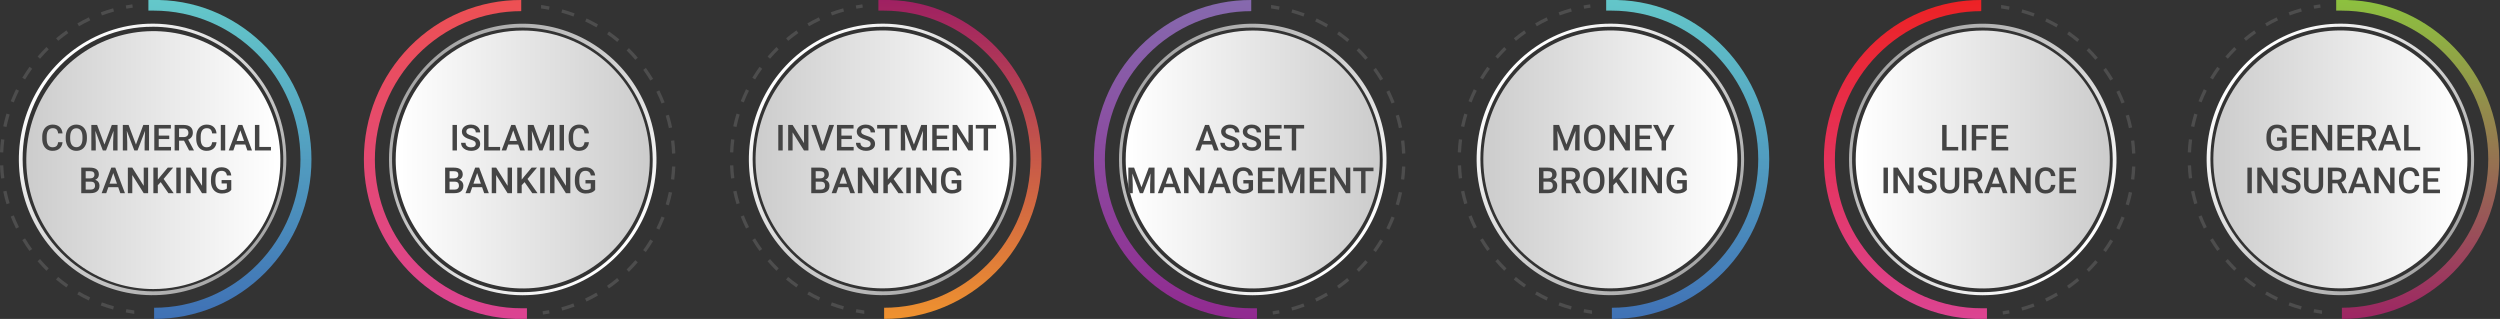 <svg width="1113" height="142" viewBox="0 0 1113 142" fill="none" xmlns="http://www.w3.org/2000/svg">
<rect x="0" y="0" width="1113" height="142" fill="#333333" stroke="none"/>
<path d="M4.778 45.046L6.141 45.594C6.832 43.833 7.608 42.075 8.445 40.376L7.133 39.71C6.282 41.449 5.503 43.255 4.778 45.046Z" fill="#4D4D4D"/>
<path d="M9.905 106.877C10.901 108.535 11.981 110.168 13.107 111.735L14.292 110.856C13.205 109.322 12.118 107.722 11.158 106.101L9.905 106.877Z" fill="#4D4D4D"/>
<path d="M9.927 34.599L11.18 35.374C12.155 33.753 13.209 32.153 14.314 30.623L13.133 29.744C12.003 31.307 10.938 32.958 9.927 34.599Z" fill="#4D4D4D"/>
<path d="M16.734 25.176L17.821 26.151C19.049 24.717 20.357 23.319 21.694 21.995L20.672 20.929C19.313 22.293 17.98 23.709 16.734 25.176Z" fill="#4D4D4D"/>
<path d="M17.82 115.335L16.712 116.31C17.965 117.781 19.295 119.204 20.668 120.561L21.69 119.494C20.335 118.156 19.03 116.754 17.82 115.335Z" fill="#4D4D4D"/>
<path d="M1.442 56.222L2.891 56.531C3.282 54.692 3.753 52.809 4.297 50.993L2.891 50.562C2.322 52.42 1.84 54.325 1.442 56.222Z" fill="#4D4D4D"/>
<path d="M24.943 124.447C26.425 125.679 27.968 126.863 29.54 127.966L30.373 126.742C28.837 125.664 27.323 124.502 25.878 123.296L24.943 124.447Z" fill="#4D4D4D"/>
<path d="M1.467 73.591L0 73.653C0.08 75.595 0.239 77.555 0.478 79.478L1.927 79.291C1.699 77.412 1.543 75.496 1.467 73.591Z" fill="#4D4D4D"/>
<path d="M1.435 85.242C1.829 87.139 2.311 89.044 2.884 90.905L4.286 90.471C3.746 88.654 3.275 86.793 2.887 84.933L1.435 85.242Z" fill="#4D4D4D"/>
<path d="M4.778 96.421C5.485 98.226 6.278 100.021 7.133 101.757L8.445 101.091C7.608 99.392 6.832 97.634 6.141 95.869L4.778 96.421Z" fill="#4D4D4D"/>
<path d="M44.843 136.014C46.655 136.683 48.466 137.279 50.332 137.79L50.716 136.356C48.904 135.856 47.093 135.252 45.35 134.616L44.843 136.014Z" fill="#4D4D4D"/>
<path d="M24.976 17.034L25.907 18.185C27.356 16.979 28.866 15.82 30.406 14.743L29.577 13.515C28.001 14.618 26.454 15.802 24.976 17.034Z" fill="#4D4D4D"/>
<path d="M34.413 131.082C36.072 132.049 37.793 132.954 39.525 133.774L40.144 132.424C38.449 131.622 36.764 130.736 35.141 129.791L34.413 131.082Z" fill="#4D4D4D"/>
<path d="M1.938 62.173L0.489 61.985C0.243 63.909 0.069 65.869 0.004 67.811L1.453 67.873C1.547 65.972 1.703 64.052 1.938 62.173Z" fill="#4D4D4D"/>
<path d="M59.769 139.746V138.191L59.121 138.099C58.161 137.966 57.197 137.808 56.255 137.632L55.991 139.103" fill="#4D4D4D"/>
<path d="M59.121 3.406L58.921 1.935C57.943 2.074 56.958 2.232 55.994 2.413L56.259 3.884C57.197 3.7 58.161 3.538 59.121 3.406Z" fill="#4D4D4D"/>
<path d="M34.449 10.404L35.174 11.695C36.8 10.75 38.485 9.856 40.181 9.065L39.557 7.716C37.833 8.532 36.112 9.422 34.449 10.404Z" fill="#4D4D4D"/>
<path d="M44.883 5.476L45.386 6.877C47.143 6.222 48.951 5.641 50.755 5.141L50.371 3.703C48.524 4.214 46.68 4.81 44.883 5.476Z" fill="#4D4D4D"/>
<path d="M70.833 0H66.065V4.729H68.391C104.38 4.729 133.769 34.333 133.769 70.87C133.77 79.556 132.085 88.158 128.811 96.183C125.537 104.209 120.738 111.501 114.687 117.643C108.636 123.785 101.452 128.656 93.546 131.98C85.639 135.303 77.166 137.012 68.609 137.01V141.971C77.809 142.006 86.925 140.194 95.433 136.639C103.941 133.085 111.672 127.857 118.183 121.258C124.693 114.659 129.854 106.818 133.368 98.187C136.882 89.556 138.68 80.305 138.659 70.965C138.659 32.524 108.391 0.861 70.833 0Z" fill="url(#paint0_linear)"/>
<path d="M124.825 71.267C124.824 59.912 121.505 48.812 115.29 39.372C109.074 29.931 100.241 22.573 89.906 18.229C79.571 13.884 68.2 12.748 57.229 14.964C46.258 17.18 36.181 22.648 28.271 30.678C20.362 38.707 14.975 48.937 12.793 60.074C10.611 71.21 11.731 82.754 16.012 93.244C20.292 103.735 27.541 112.702 36.841 119.01C46.142 125.319 57.076 128.687 68.262 128.688C75.691 128.689 83.047 127.204 89.91 124.319C96.773 121.433 103.009 117.204 108.262 111.871C113.514 106.539 117.681 100.209 120.523 93.242C123.365 86.275 124.827 78.807 124.825 71.267V71.267Z" fill="url(#paint1_linear)"/>
<path d="M67.939 11.901C79.446 11.902 90.694 15.367 100.262 21.857C109.829 28.347 117.286 37.571 121.69 48.363C126.093 59.155 127.245 71.03 125.001 82.487C122.756 93.944 117.215 104.467 109.079 112.728C98.138 123.662 83.383 129.763 68.029 129.702C52.676 129.641 37.969 123.422 27.112 112.401C16.256 101.38 10.131 86.45 10.072 70.864C10.014 55.279 16.025 40.302 26.798 29.196C32.189 23.697 38.601 19.338 45.663 16.371C52.725 13.404 60.296 11.889 67.939 11.912V11.901ZM67.939 10.536C56.162 10.536 44.649 14.08 34.857 20.722C25.064 27.364 17.432 36.804 12.926 47.849C8.419 58.894 7.241 71.047 9.539 82.772C11.838 94.498 17.51 105.267 25.838 113.72C34.167 122.172 44.778 127.927 56.329 130.258C67.88 132.588 79.852 131.389 90.732 126.811C101.612 122.234 110.91 114.484 117.45 104.542C123.99 94.601 127.479 82.913 127.476 70.958C127.476 63.022 125.936 55.163 122.944 47.831C119.952 40.498 115.566 33.836 110.038 28.224C104.509 22.613 97.946 18.161 90.722 15.124C83.499 12.088 75.757 10.525 67.939 10.525V10.536Z" fill="url(#paint2_linear)"/>
<path d="M295.881 96.926L294.519 96.378C293.827 98.139 293.052 99.897 292.215 101.596L293.526 102.262C294.378 100.522 295.157 98.717 295.881 96.926Z" fill="#4D4D4D"/>
<path d="M290.755 35.095C289.758 33.437 288.679 31.804 287.552 30.237L286.367 31.116C287.454 32.65 288.541 34.249 289.501 35.871L290.755 35.095Z" fill="#4D4D4D"/>
<path d="M290.733 107.373L289.479 106.597C288.505 108.219 287.45 109.819 286.345 111.349L287.526 112.228C288.657 110.665 289.722 109.013 290.733 107.373Z" fill="#4D4D4D"/>
<path d="M283.926 116.795L282.839 115.821C281.611 117.255 280.303 118.653 278.966 119.976L279.988 121.043C281.346 119.679 282.679 118.263 283.926 116.795Z" fill="#4D4D4D"/>
<path d="M282.839 26.637L283.948 25.662C282.694 24.191 281.364 22.768 279.991 21.411L278.97 22.477C280.325 23.816 281.629 25.217 282.839 26.637Z" fill="#4D4D4D"/>
<path d="M299.218 85.749L297.768 85.441C297.377 87.279 296.906 89.162 296.363 90.979L297.768 91.409C298.337 89.552 298.819 87.647 299.218 85.749Z" fill="#4D4D4D"/>
<path d="M275.717 17.525C274.235 16.293 272.692 15.109 271.119 14.005L270.286 15.23C271.822 16.308 273.336 17.47 274.782 18.676L275.717 17.525Z" fill="#4D4D4D"/>
<path d="M299.192 68.381L300.659 68.318C300.58 66.377 300.42 64.416 300.181 62.493L298.732 62.681C298.96 64.56 299.116 66.476 299.192 68.381Z" fill="#4D4D4D"/>
<path d="M299.225 56.73C298.83 54.833 298.348 52.928 297.776 51.067L296.374 51.501C296.914 53.317 297.384 55.178 297.772 57.039L299.225 56.73Z" fill="#4D4D4D"/>
<path d="M295.881 45.551C295.175 43.745 294.381 41.951 293.526 40.215L292.215 40.88C293.052 42.58 293.827 44.337 294.519 46.102L295.881 45.551Z" fill="#4D4D4D"/>
<path d="M255.816 5.959C254.005 5.29 252.193 4.694 250.328 4.183L249.944 5.617C251.755 6.117 253.566 6.72 255.309 7.356L255.816 5.959Z" fill="#4D4D4D"/>
<path d="M275.684 124.938L274.753 123.787C273.304 124.993 271.793 126.151 270.253 127.229L271.083 128.457C272.659 127.354 274.206 126.17 275.684 124.938Z" fill="#4D4D4D"/>
<path d="M266.246 10.89C264.587 9.923 262.866 9.018 261.135 8.198L260.515 9.548C262.211 10.349 263.895 11.236 265.518 12.181L266.246 10.89Z" fill="#4D4D4D"/>
<path d="M298.721 79.8L300.171 79.987C300.417 78.064 300.591 76.104 300.656 74.162L299.207 74.1C299.113 76.001 298.957 77.921 298.721 79.8Z" fill="#4D4D4D"/>
<path d="M240.89 2.226L240.89 3.782L241.539 3.874C242.499 4.006 243.462 4.164 244.404 4.341L244.669 2.87" fill="#4D4D4D"/>
<path d="M241.539 138.567L241.738 140.038C242.716 139.898 243.702 139.74 244.665 139.56L244.401 138.089C243.463 138.273 242.499 138.435 241.539 138.567Z" fill="#4D4D4D"/>
<path d="M266.21 131.569L265.486 130.278C263.859 131.223 262.174 132.117 260.479 132.907L261.102 134.257C262.827 133.44 264.547 132.55 266.21 131.569Z" fill="#4D4D4D"/>
<path d="M255.777 136.496L255.273 135.095C253.516 135.749 251.708 136.33 249.904 136.831L250.288 138.269C252.136 137.757 253.98 137.162 255.777 136.496Z" fill="#4D4D4D"/>
<path d="M229.826 141.972L234.594 141.972L234.594 137.242L232.268 137.242C196.279 137.242 166.891 107.638 166.891 71.102C166.889 62.416 168.574 53.814 171.848 45.788C175.122 37.763 179.922 30.471 185.973 24.329C192.024 18.187 199.208 13.315 207.114 9.992C215.02 6.669 223.494 4.96 232.051 4.962L232.051 0.001C222.851 -0.034 213.734 1.778 205.226 5.332C196.718 8.887 188.987 14.114 182.477 20.713C175.966 27.313 170.806 35.153 167.291 43.785C163.777 52.416 161.979 61.667 162 71.006C162 109.448 192.269 141.111 229.826 141.972Z" fill="url(#paint3_linear)"/>
<path d="M176.161 71.015C176.163 82.369 179.481 93.469 185.697 102.909C191.912 112.35 200.746 119.708 211.081 124.052C221.415 128.397 232.787 129.533 243.758 127.317C254.729 125.101 264.806 119.633 272.715 111.604C280.625 103.574 286.011 93.344 288.193 82.208C290.376 71.071 289.256 59.527 284.975 49.037C280.695 38.546 273.446 29.58 264.145 23.271C254.845 16.962 243.91 13.594 232.724 13.594C225.296 13.593 217.94 15.077 211.077 17.963C204.213 20.848 197.977 25.078 192.725 30.41C187.472 35.742 183.306 42.073 180.464 49.04C177.622 56.007 176.16 63.474 176.161 71.015V71.015Z" fill="url(#paint4_linear)"/>
<path d="M232.721 130.071C221.214 130.07 209.965 126.605 200.398 120.115C190.83 113.624 183.373 104.4 178.97 93.608C174.566 82.816 173.414 70.941 175.659 59.485C177.903 48.028 183.444 37.504 191.58 29.244C202.521 18.31 217.276 12.208 232.63 12.269C247.983 12.331 262.691 18.549 273.547 29.57C284.403 40.592 290.528 55.522 290.587 71.107C290.646 86.693 284.634 101.67 273.861 112.775C268.47 118.275 262.058 122.634 254.997 125.6C247.935 128.567 240.364 130.083 232.721 130.06L232.721 130.071ZM232.721 131.435C244.498 131.436 256.011 127.891 265.803 121.25C275.595 114.608 283.227 105.168 287.734 94.123C292.24 83.078 293.419 70.924 291.12 59.199C288.822 47.474 283.15 36.704 274.821 28.252C266.493 19.8 255.882 14.044 244.331 11.714C232.779 9.384 220.807 10.583 209.927 15.16C199.048 19.738 189.75 27.487 183.209 37.429C176.669 47.371 173.18 59.059 173.184 71.013C173.184 78.95 174.724 86.809 177.716 94.141C180.708 101.473 185.093 108.135 190.622 113.747C196.15 119.359 202.714 123.81 209.937 126.847C217.161 129.884 224.902 131.447 232.721 131.446L232.721 131.435Z" fill="url(#paint5_linear)"/>
<path d="M329.778 45.046L331.14 45.594C331.832 43.833 332.608 42.075 333.445 40.376L332.133 39.71C331.282 41.449 330.503 43.255 329.778 45.046Z" fill="#4D4D4D"/>
<path d="M334.905 106.877C335.901 108.535 336.981 110.168 338.107 111.735L339.292 110.856C338.205 109.322 337.118 107.722 336.158 106.101L334.905 106.877Z" fill="#4D4D4D"/>
<path d="M334.927 34.599L336.18 35.374C337.155 33.753 338.209 32.153 339.314 30.623L338.133 29.744C337.003 31.307 335.938 32.958 334.927 34.599Z" fill="#4D4D4D"/>
<path d="M341.734 25.176L342.821 26.151C344.049 24.717 345.357 23.319 346.694 21.995L345.672 20.929C344.313 22.293 342.98 23.709 341.734 25.176Z" fill="#4D4D4D"/>
<path d="M342.82 115.335L341.712 116.31C342.965 117.781 344.295 119.204 345.668 120.561L346.69 119.494C345.335 118.156 344.031 116.754 342.82 115.335Z" fill="#4D4D4D"/>
<path d="M326.442 56.222L327.891 56.531C328.282 54.692 328.753 52.809 329.297 50.993L327.891 50.562C327.322 52.42 326.84 54.325 326.442 56.222Z" fill="#4D4D4D"/>
<path d="M349.943 124.447C351.425 125.679 352.968 126.863 354.54 127.966L355.373 126.742C353.837 125.664 352.323 124.502 350.878 123.296L349.943 124.447Z" fill="#4D4D4D"/>
<path d="M326.467 73.591L325 73.653C325.08 75.595 325.239 77.555 325.478 79.478L326.927 79.291C326.699 77.412 326.543 75.496 326.467 73.591Z" fill="#4D4D4D"/>
<path d="M326.435 85.242C326.829 87.139 327.311 89.044 327.884 90.905L329.286 90.471C328.746 88.654 328.275 86.793 327.887 84.933L326.435 85.242Z" fill="#4D4D4D"/>
<path d="M329.778 96.421C330.485 98.226 331.278 100.021 332.133 101.757L333.445 101.091C332.608 99.392 331.832 97.634 331.14 95.869L329.778 96.421Z" fill="#4D4D4D"/>
<path d="M369.843 136.014C371.655 136.683 373.466 137.279 375.332 137.79L375.716 136.356C373.904 135.856 372.093 135.252 370.35 134.616L369.843 136.014Z" fill="#4D4D4D"/>
<path d="M349.976 17.034L350.907 18.185C352.356 16.979 353.866 15.82 355.406 14.743L354.577 13.515C353.001 14.618 351.454 15.802 349.976 17.034Z" fill="#4D4D4D"/>
<path d="M359.413 131.082C361.072 132.049 362.793 132.954 364.525 133.774L365.144 132.424C363.449 131.622 361.764 130.736 360.141 129.791L359.413 131.082Z" fill="#4D4D4D"/>
<path d="M326.938 62.173L325.489 61.985C325.243 63.909 325.069 65.869 325.004 67.811L326.453 67.873C326.547 65.972 326.703 64.052 326.938 62.173Z" fill="#4D4D4D"/>
<path d="M384.769 139.746V138.191L384.121 138.099C383.161 137.966 382.197 137.808 381.255 137.632L380.991 139.103" fill="#4D4D4D"/>
<path d="M384.121 3.406L383.921 1.935C382.943 2.074 381.958 2.232 380.994 2.413L381.259 3.884C382.197 3.7 383.161 3.538 384.121 3.406Z" fill="#4D4D4D"/>
<path d="M359.449 10.404L360.174 11.695C361.8 10.75 363.485 9.856 365.18 9.065L364.557 7.716C362.833 8.532 361.112 9.422 359.449 10.404Z" fill="#4D4D4D"/>
<path d="M369.883 5.476L370.386 6.877C372.143 6.222 373.951 5.641 375.755 5.141L375.371 3.703C373.524 4.214 371.68 4.81 369.883 5.476Z" fill="#4D4D4D"/>
<path d="M395.833 0H391.065V4.729H393.391C429.38 4.729 458.769 34.333 458.769 70.87C458.77 79.556 457.085 88.158 453.811 96.183C450.537 104.209 445.738 111.501 439.687 117.643C433.636 123.785 426.452 128.656 418.546 131.98C410.639 135.303 402.166 137.012 393.609 137.01V141.971C402.809 142.006 411.925 140.194 420.433 136.639C428.941 133.085 436.672 127.857 443.183 121.258C449.693 114.659 454.854 106.818 458.368 98.187C461.882 89.556 463.68 80.305 463.659 70.965C463.659 32.524 433.391 0.861 395.833 0Z" fill="url(#paint6_linear)"/>
<path d="M449.498 70.958C449.497 59.603 446.178 48.504 439.963 39.063C433.747 29.623 424.914 22.265 414.579 17.92C404.244 13.576 392.872 12.44 381.901 14.656C370.931 16.871 360.853 22.34 352.944 30.369C345.035 38.398 339.648 48.628 337.466 59.765C335.284 70.902 336.404 82.445 340.684 92.936C344.965 103.426 352.214 112.393 361.514 118.702C370.815 125.011 381.749 128.378 392.935 128.379C400.364 128.38 407.72 126.895 414.583 124.01C421.446 121.125 427.682 116.895 432.935 111.563C438.187 106.231 442.353 99.9 445.195 92.933C448.037 85.966 449.499 78.499 449.498 70.958V70.958Z" fill="url(#paint7_linear)"/>
<path d="M392.939 11.901C404.446 11.902 415.694 15.367 425.262 21.857C434.829 28.347 442.286 37.571 446.69 48.363C451.093 59.155 452.245 71.03 450.001 82.487C447.756 93.944 442.215 104.467 434.079 112.728C423.138 123.662 408.383 129.763 393.03 129.702C377.676 129.641 362.969 123.422 352.112 112.401C341.256 101.38 335.131 86.45 335.072 70.864C335.013 55.279 341.025 40.302 351.798 29.196C357.189 23.697 363.601 19.338 370.663 16.371C377.725 13.404 385.296 11.889 392.939 11.912V11.901ZM392.939 10.536C381.162 10.536 369.649 14.08 359.857 20.722C350.064 27.364 342.432 36.804 337.926 47.849C333.419 58.894 332.241 71.047 334.539 82.772C336.837 94.498 342.51 105.267 350.838 113.72C359.167 122.172 369.778 127.927 381.329 130.258C392.88 132.588 404.852 131.389 415.732 126.811C426.612 122.234 435.91 114.484 442.45 104.542C448.99 94.601 452.479 82.913 452.476 70.958C452.476 63.022 450.936 55.163 447.944 47.831C444.952 40.498 440.566 33.836 435.038 28.224C429.509 22.613 422.946 18.161 415.722 15.124C408.499 12.088 400.757 10.525 392.939 10.525V10.536Z" fill="url(#paint8_linear)"/>
<path d="M620.881 96.926L619.519 96.378C618.827 98.139 618.052 99.897 617.215 101.596L618.526 102.262C619.378 100.522 620.157 98.717 620.881 96.926Z" fill="#4D4D4D"/>
<path d="M615.755 35.095C614.758 33.437 613.679 31.804 612.552 30.237L611.367 31.116C612.454 32.65 613.541 34.249 614.501 35.871L615.755 35.095Z" fill="#4D4D4D"/>
<path d="M615.733 107.373L614.48 106.597C613.505 108.219 612.451 109.819 611.346 111.349L612.527 112.228C613.657 110.665 614.722 109.013 615.733 107.373Z" fill="#4D4D4D"/>
<path d="M608.926 116.795L607.839 115.821C606.611 117.255 605.303 118.653 603.966 119.976L604.988 121.043C606.346 119.679 607.679 118.263 608.926 116.795Z" fill="#4D4D4D"/>
<path d="M607.839 26.637L608.948 25.662C607.694 24.191 606.364 22.768 604.991 21.411L603.97 22.477C605.325 23.816 606.629 25.217 607.839 26.637Z" fill="#4D4D4D"/>
<path d="M624.218 85.749L622.768 85.441C622.377 87.279 621.906 89.162 621.363 90.979L622.768 91.409C623.337 89.552 623.819 87.647 624.218 85.749Z" fill="#4D4D4D"/>
<path d="M600.717 17.525C599.235 16.293 597.692 15.109 596.119 14.005L595.286 15.23C596.822 16.308 598.336 17.47 599.782 18.676L600.717 17.525Z" fill="#4D4D4D"/>
<path d="M624.192 68.381L625.659 68.318C625.58 66.377 625.42 64.416 625.181 62.493L623.732 62.681C623.96 64.56 624.116 66.476 624.192 68.381Z" fill="#4D4D4D"/>
<path d="M624.225 56.73C623.83 54.833 623.348 52.928 622.776 51.067L621.374 51.501C621.914 53.317 622.384 55.178 622.772 57.039L624.225 56.73Z" fill="#4D4D4D"/>
<path d="M620.881 45.551C620.175 43.745 619.381 41.951 618.526 40.215L617.215 40.88C618.052 42.58 618.827 44.337 619.519 46.102L620.881 45.551Z" fill="#4D4D4D"/>
<path d="M580.816 5.958C579.005 5.289 577.193 4.693 575.328 4.182L574.944 5.616C576.755 6.116 578.566 6.719 580.309 7.355L580.816 5.958Z" fill="#4D4D4D"/>
<path d="M600.684 124.938L599.753 123.787C598.304 124.993 596.793 126.151 595.253 127.229L596.083 128.457C597.659 127.354 599.206 126.17 600.684 124.938Z" fill="#4D4D4D"/>
<path d="M591.246 10.89C589.587 9.923 587.866 9.018 586.135 8.198L585.515 9.548C587.211 10.349 588.895 11.236 590.518 12.181L591.246 10.89Z" fill="#4D4D4D"/>
<path d="M623.721 79.799L625.171 79.986C625.417 78.063 625.591 76.103 625.656 74.161L624.207 74.099C624.113 76 623.957 77.919 623.721 79.799Z" fill="#4D4D4D"/>
<path d="M565.89 2.225L565.89 3.781L566.539 3.873C567.499 4.005 568.462 4.163 569.404 4.34L569.669 2.869" fill="#4D4D4D"/>
<path d="M566.539 138.566L566.738 140.037C567.716 139.897 568.702 139.739 569.665 139.559L569.401 138.088C568.463 138.272 567.499 138.434 566.539 138.566Z" fill="#4D4D4D"/>
<path d="M591.21 131.568L590.486 130.277C588.859 131.222 587.174 132.116 585.479 132.906L586.102 134.256C587.827 133.439 589.547 132.549 591.21 131.568Z" fill="#4D4D4D"/>
<path d="M580.777 136.496L580.273 135.095C578.516 135.749 576.708 136.33 574.904 136.831L575.288 138.269C577.136 137.757 578.98 137.162 580.777 136.496Z" fill="#4D4D4D"/>
<path d="M554.826 141.972L559.594 141.972L559.594 137.242L557.268 137.242C521.279 137.242 491.891 107.638 491.891 71.102C491.889 62.416 493.574 53.814 496.848 45.788C500.122 37.763 504.922 30.471 510.973 24.329C517.024 18.187 524.208 13.315 532.114 9.992C540.02 6.669 548.494 4.96 557.051 4.962L557.051 0.001C547.851 -0.034 538.734 1.778 530.226 5.332C521.718 8.887 513.987 14.114 507.477 20.713C500.966 27.313 495.806 35.153 492.291 43.785C488.777 52.416 486.979 61.667 487 71.006C487 109.448 517.269 141.111 554.826 141.972Z" fill="url(#paint9_linear)"/>
<path d="M501.161 71.014C501.163 82.368 504.481 93.468 510.697 102.909C516.912 112.349 525.746 119.707 536.081 124.051C546.415 128.396 557.787 129.532 568.758 127.316C579.729 125.1 589.806 119.632 597.715 111.603C605.625 103.573 611.011 93.343 613.193 82.207C615.376 71.07 614.256 59.526 609.975 49.036C605.695 38.545 598.446 29.579 589.145 23.27C579.845 16.961 568.91 13.593 557.724 13.593C550.296 13.592 542.94 15.076 536.077 17.962C529.213 20.847 522.977 25.077 517.725 30.409C512.472 35.741 508.306 42.072 505.464 49.039C502.622 56.006 501.16 63.473 501.161 71.014V71.014Z" fill="url(#paint10_linear)"/>
<path d="M557.721 130.071C546.214 130.07 534.965 126.605 525.398 120.115C515.83 113.624 508.373 104.4 503.97 93.608C499.566 82.816 498.414 70.941 500.659 59.485C502.903 48.028 508.444 37.504 516.58 29.244C527.521 18.31 542.276 12.208 557.63 12.269C572.983 12.331 587.691 18.549 598.547 29.57C609.403 40.592 615.528 55.522 615.587 71.107C615.646 86.693 609.634 101.67 598.861 112.775C593.47 118.275 587.058 122.634 579.997 125.6C572.935 128.567 565.364 130.083 557.721 130.06L557.721 130.071ZM557.721 131.435C569.498 131.436 581.011 127.891 590.803 121.25C600.595 114.608 608.227 105.168 612.734 94.123C617.24 83.078 618.419 70.924 616.12 59.199C613.822 47.474 608.15 36.704 599.821 28.252C591.493 19.8 580.882 14.044 569.331 11.714C557.779 9.384 545.807 10.583 534.927 15.16C524.048 19.738 514.75 27.487 508.209 37.429C501.669 47.371 498.18 59.059 498.184 71.013C498.184 78.95 499.724 86.809 502.716 94.141C505.708 101.473 510.093 108.135 515.622 113.747C521.15 119.359 527.714 123.81 534.937 126.847C542.161 129.884 549.902 131.447 557.721 131.446L557.721 131.435Z" fill="url(#paint11_linear)"/>
<path d="M653.778 45.046L655.14 45.594C655.832 43.833 656.608 42.075 657.445 40.376L656.133 39.71C655.282 41.449 654.503 43.255 653.778 45.046Z" fill="#4D4D4D"/>
<path d="M658.905 106.877C659.901 108.535 660.981 110.168 662.107 111.735L663.292 110.856C662.205 109.322 661.118 107.722 660.158 106.101L658.905 106.877Z" fill="#4D4D4D"/>
<path d="M658.926 34.599L660.18 35.374C661.154 33.753 662.209 32.153 663.313 30.623L662.132 29.744C661.002 31.307 659.937 32.958 658.926 34.599Z" fill="#4D4D4D"/>
<path d="M665.734 25.176L666.821 26.151C668.049 24.717 669.357 23.319 670.694 21.995L669.672 20.929C668.313 22.293 666.98 23.709 665.734 25.176Z" fill="#4D4D4D"/>
<path d="M666.82 115.335L665.712 116.31C666.965 117.781 668.295 119.204 669.668 120.561L670.69 119.494C669.335 118.156 668.031 116.754 666.82 115.335Z" fill="#4D4D4D"/>
<path d="M650.442 56.222L651.891 56.531C652.282 54.692 652.753 52.809 653.297 50.993L651.891 50.562C651.322 52.42 650.84 54.325 650.442 56.222Z" fill="#4D4D4D"/>
<path d="M673.943 124.447C675.425 125.679 676.968 126.863 678.54 127.966L679.373 126.742C677.837 125.664 676.323 124.502 674.878 123.296L673.943 124.447Z" fill="#4D4D4D"/>
<path d="M650.467 73.591L649 73.653C649.08 75.595 649.239 77.555 649.478 79.478L650.927 79.291C650.699 77.412 650.543 75.496 650.467 73.591Z" fill="#4D4D4D"/>
<path d="M650.435 85.242C650.829 87.139 651.311 89.044 651.884 90.905L653.286 90.471C652.746 88.654 652.275 86.793 651.887 84.933L650.435 85.242Z" fill="#4D4D4D"/>
<path d="M653.778 96.421C654.485 98.226 655.278 100.021 656.133 101.757L657.445 101.091C656.608 99.392 655.832 97.634 655.14 95.869L653.778 96.421Z" fill="#4D4D4D"/>
<path d="M693.843 136.014C695.655 136.683 697.466 137.279 699.332 137.79L699.716 136.356C697.904 135.856 696.093 135.252 694.35 134.616L693.843 136.014Z" fill="#4D4D4D"/>
<path d="M673.976 17.034L674.907 18.185C676.356 16.979 677.866 15.82 679.406 14.743L678.577 13.515C677.001 14.618 675.454 15.802 673.976 17.034Z" fill="#4D4D4D"/>
<path d="M683.413 131.082C685.072 132.049 686.793 132.954 688.525 133.774L689.144 132.424C687.449 131.622 685.764 130.736 684.141 129.791L683.413 131.082Z" fill="#4D4D4D"/>
<path d="M650.938 62.173L649.489 61.985C649.243 63.909 649.069 65.869 649.003 67.811L650.453 67.873C650.547 65.972 650.703 64.052 650.938 62.173Z" fill="#4D4D4D"/>
<path d="M708.769 139.746V138.191L708.121 138.099C707.161 137.966 706.197 137.808 705.255 137.632L704.991 139.103" fill="#4D4D4D"/>
<path d="M708.121 3.406L707.921 1.935C706.943 2.074 705.958 2.232 704.994 2.413L705.259 3.884C706.197 3.7 707.161 3.538 708.121 3.406Z" fill="#4D4D4D"/>
<path d="M683.449 10.404L684.174 11.695C685.8 10.75 687.485 9.856 689.18 9.065L688.557 7.716C686.833 8.532 685.112 9.422 683.449 10.404Z" fill="#4D4D4D"/>
<path d="M693.883 5.476L694.386 6.877C696.143 6.222 697.951 5.641 699.755 5.141L699.371 3.703C697.524 4.214 695.68 4.81 693.883 5.476Z" fill="#4D4D4D"/>
<path d="M719.833 0H715.065V4.729H717.391C753.38 4.729 782.769 34.333 782.769 70.87C782.77 79.556 781.085 88.158 777.811 96.183C774.537 104.209 769.738 111.501 763.687 117.643C757.636 123.785 750.452 128.656 742.546 131.98C734.639 135.303 726.166 137.012 717.609 137.01V141.971C726.809 142.006 735.925 140.194 744.433 136.639C752.941 133.085 760.672 127.857 767.183 121.258C773.693 114.659 778.854 106.818 782.368 98.187C785.882 89.556 787.68 80.305 787.659 70.965C787.659 32.524 757.391 0.861 719.833 0Z" fill="url(#paint12_linear)"/>
<path d="M773.498 70.958C773.497 59.603 770.178 48.504 763.963 39.063C757.747 29.623 748.914 22.265 738.579 17.92C728.244 13.576 716.872 12.44 705.901 14.656C694.931 16.871 684.853 22.34 676.944 30.369C669.035 38.398 663.648 48.628 661.466 59.765C659.284 70.902 660.404 82.445 664.684 92.936C668.965 103.426 676.214 112.393 685.514 118.702C694.815 125.011 705.749 128.378 716.935 128.379C724.364 128.38 731.72 126.895 738.583 124.01C745.446 121.125 751.682 116.895 756.935 111.563C762.187 106.231 766.353 99.9 769.195 92.933C772.037 85.966 773.499 78.499 773.498 70.958V70.958Z" fill="url(#paint13_linear)"/>
<path d="M716.939 11.901C728.446 11.902 739.694 15.367 749.262 21.857C758.829 28.347 766.286 37.571 770.69 48.363C775.093 59.155 776.245 71.03 774.001 82.487C771.756 93.944 766.215 104.467 758.079 112.728C747.138 123.662 732.383 129.763 717.03 129.702C701.676 129.641 686.969 123.422 676.112 112.401C665.256 101.38 659.131 86.45 659.072 70.864C659.013 55.279 665.025 40.302 675.798 29.196C681.189 23.697 687.601 19.338 694.663 16.371C701.725 13.404 709.296 11.889 716.939 11.912V11.901ZM716.939 10.536C705.162 10.536 693.649 14.08 683.857 20.722C674.064 27.364 666.432 36.804 661.926 47.849C657.419 58.894 656.241 71.047 658.539 82.772C660.837 94.498 666.51 105.267 674.838 113.72C683.167 122.172 693.778 127.927 705.329 130.258C716.88 132.588 728.852 131.389 739.732 126.811C750.612 122.234 759.91 114.484 766.45 104.542C772.99 94.601 776.479 82.913 776.476 70.958C776.476 63.022 774.936 55.163 771.944 47.831C768.952 40.498 764.566 33.836 759.038 28.224C753.509 22.613 746.946 18.161 739.722 15.124C732.499 12.088 724.757 10.525 716.939 10.525V10.536Z" fill="url(#paint14_linear)"/>
<path d="M945.881 96.926L944.518 96.378C943.826 98.139 943.051 99.897 942.214 101.596L943.526 102.262C944.377 100.522 945.156 98.717 945.881 96.926Z" fill="#4D4D4D"/>
<path d="M940.755 35.095C939.758 33.437 938.679 31.804 937.552 30.237L936.367 31.116C937.454 32.65 938.541 34.249 939.501 35.871L940.755 35.095Z" fill="#4D4D4D"/>
<path d="M940.733 107.373L939.48 106.597C938.505 108.219 937.451 109.819 936.346 111.349L937.527 112.228C938.657 110.665 939.722 109.013 940.733 107.373Z" fill="#4D4D4D"/>
<path d="M933.926 116.795L932.839 115.821C931.611 117.255 930.303 118.653 928.966 119.976L929.988 121.043C931.346 119.679 932.679 118.263 933.926 116.795Z" fill="#4D4D4D"/>
<path d="M932.839 26.637L933.948 25.662C932.694 24.191 931.364 22.768 929.991 21.411L928.97 22.477C930.325 23.816 931.629 25.217 932.839 26.637Z" fill="#4D4D4D"/>
<path d="M949.218 85.749L947.768 85.441C947.377 87.279 946.906 89.162 946.363 90.979L947.768 91.409C948.337 89.552 948.819 87.647 949.218 85.749Z" fill="#4D4D4D"/>
<path d="M925.717 17.525C924.235 16.293 922.692 15.109 921.119 14.005L920.286 15.23C921.822 16.308 923.336 17.47 924.782 18.676L925.717 17.525Z" fill="#4D4D4D"/>
<path d="M949.192 68.381L950.659 68.318C950.58 66.377 950.42 64.416 950.181 62.493L948.732 62.681C948.96 64.56 949.116 66.476 949.192 68.381Z" fill="#4D4D4D"/>
<path d="M949.225 56.73C948.83 54.833 948.348 52.928 947.776 51.067L946.374 51.501C946.914 53.317 947.384 55.178 947.772 57.039L949.225 56.73Z" fill="#4D4D4D"/>
<path d="M945.881 45.551C945.174 43.745 944.381 41.951 943.526 40.215L942.214 40.88C943.051 42.58 943.826 44.337 944.518 46.102L945.881 45.551Z" fill="#4D4D4D"/>
<path d="M905.816 5.958C904.005 5.289 902.193 4.693 900.328 4.182L899.944 5.616C901.755 6.116 903.566 6.719 905.309 7.355L905.816 5.958Z" fill="#4D4D4D"/>
<path d="M925.684 124.938L924.753 123.787C923.304 124.993 921.793 126.151 920.253 127.229L921.083 128.457C922.659 127.354 924.206 126.17 925.684 124.938Z" fill="#4D4D4D"/>
<path d="M916.246 10.89C914.587 9.923 912.866 9.018 911.135 8.198L910.515 9.548C912.211 10.349 913.895 11.236 915.518 12.181L916.246 10.89Z" fill="#4D4D4D"/>
<path d="M948.721 79.799L950.171 79.986C950.417 78.063 950.591 76.103 950.656 74.161L949.207 74.099C949.113 76 948.957 77.919 948.721 79.799Z" fill="#4D4D4D"/>
<path d="M890.89 2.225L890.89 3.781L891.539 3.873C892.499 4.005 893.462 4.163 894.404 4.34L894.669 2.869" fill="#4D4D4D"/>
<path d="M891.539 138.566L891.738 140.037C892.716 139.897 893.702 139.739 894.665 139.559L894.401 138.088C893.463 138.272 892.499 138.434 891.539 138.566Z" fill="#4D4D4D"/>
<path d="M916.21 131.568L915.486 130.277C913.859 131.222 912.174 132.116 910.479 132.906L911.102 134.256C912.827 133.439 914.547 132.549 916.21 131.568Z" fill="#4D4D4D"/>
<path d="M905.777 136.496L905.273 135.095C903.516 135.749 901.708 136.33 899.904 136.831L900.288 138.269C902.136 137.757 903.98 137.162 905.777 136.496Z" fill="#4D4D4D"/>
<path d="M879.826 141.972L884.594 141.972L884.594 137.242L882.268 137.242C846.279 137.242 816.891 107.638 816.891 71.102C816.889 62.416 818.574 53.814 821.848 45.788C825.122 37.763 829.922 30.471 835.973 24.329C842.024 18.187 849.208 13.315 857.114 9.992C865.02 6.669 873.494 4.96 882.051 4.962L882.051 0.001C872.851 -0.034 863.734 1.778 855.226 5.332C846.718 8.887 838.987 14.114 832.477 20.713C825.966 27.313 820.806 35.153 817.291 43.785C813.777 52.416 811.979 61.667 812 71.006C812 109.448 842.269 141.111 879.826 141.972Z" fill="url(#paint15_linear)"/>
<path d="M826.161 71.014C826.163 82.368 829.481 93.468 835.697 102.909C841.912 112.349 850.746 119.707 861.081 124.051C871.415 128.396 882.787 129.532 893.758 127.316C904.729 125.1 914.806 119.632 922.715 111.603C930.625 103.573 936.011 93.343 938.193 82.207C940.376 71.07 939.256 59.526 934.975 49.036C930.695 38.545 923.446 29.579 914.145 23.27C904.845 16.961 893.91 13.593 882.724 13.593C875.296 13.592 867.94 15.076 861.077 17.962C854.213 20.847 847.977 25.077 842.725 30.409C837.472 35.741 833.306 42.072 830.464 49.039C827.622 56.006 826.16 63.473 826.161 71.014V71.014Z" fill="url(#paint16_linear)"/>
<path d="M882.721 130.071C871.214 130.07 859.965 126.605 850.398 120.115C840.83 113.624 833.373 104.4 828.97 93.608C824.566 82.816 823.414 70.941 825.659 59.485C827.903 48.028 833.444 37.504 841.58 29.244C852.521 18.31 867.276 12.208 882.63 12.269C897.983 12.331 912.691 18.549 923.547 29.57C934.403 40.592 940.528 55.522 940.587 71.107C940.646 86.693 934.634 101.67 923.861 112.775C918.47 118.275 912.058 122.634 904.997 125.6C897.935 128.567 890.364 130.083 882.721 130.06L882.721 130.071ZM882.721 131.435C894.498 131.436 906.011 127.891 915.803 121.25C925.595 114.608 933.227 105.168 937.734 94.123C942.24 83.078 943.419 70.924 941.12 59.199C938.822 47.474 933.15 36.704 924.821 28.252C916.493 19.8 905.882 14.044 894.331 11.714C882.779 9.384 870.807 10.583 859.927 15.16C849.048 19.738 839.75 27.487 833.209 37.429C826.669 47.371 823.18 59.059 823.184 71.013C823.184 78.95 824.724 86.809 827.716 94.141C830.708 101.473 835.093 108.135 840.622 113.747C846.15 119.359 852.714 123.81 859.937 126.847C867.161 129.884 874.902 131.447 882.721 131.446L882.721 131.435Z" fill="url(#paint17_linear)"/>
<path d="M978.779 45.046L980.141 45.594C980.833 43.833 981.608 42.075 982.445 40.376L981.134 39.71C980.282 41.449 979.503 43.255 978.779 45.046Z" fill="#4D4D4D"/>
<path d="M983.905 106.877C984.901 108.535 985.981 110.168 987.107 111.735L988.292 110.856C987.205 109.322 986.118 107.722 985.158 106.101L983.905 106.877Z" fill="#4D4D4D"/>
<path d="M983.926 34.599L985.18 35.374C986.154 33.753 987.209 32.153 988.313 30.623L987.132 29.744C986.002 31.307 984.937 32.958 983.926 34.599Z" fill="#4D4D4D"/>
<path d="M990.734 25.176L991.821 26.151C993.049 24.717 994.357 23.319 995.694 21.995L994.672 20.929C993.313 22.293 991.98 23.709 990.734 25.176Z" fill="#4D4D4D"/>
<path d="M991.82 115.335L990.712 116.31C991.965 117.781 993.295 119.204 994.668 120.561L995.69 119.494C994.335 118.156 993.031 116.754 991.82 115.335Z" fill="#4D4D4D"/>
<path d="M975.442 56.222L976.891 56.531C977.282 54.692 977.753 52.809 978.297 50.993L976.891 50.562C976.322 52.42 975.84 54.325 975.442 56.222Z" fill="#4D4D4D"/>
<path d="M998.943 124.447C1000.42 125.679 1001.97 126.863 1003.54 127.966L1004.37 126.742C1002.84 125.664 1001.32 124.502 999.878 123.296L998.943 124.447Z" fill="#4D4D4D"/>
<path d="M975.467 73.591L974 73.653C974.08 75.595 974.239 77.555 974.478 79.478L975.927 79.291C975.699 77.412 975.543 75.496 975.467 73.591Z" fill="#4D4D4D"/>
<path d="M975.435 85.242C975.829 87.139 976.311 89.044 976.884 90.905L978.286 90.471C977.746 88.654 977.275 86.793 976.887 84.933L975.435 85.242Z" fill="#4D4D4D"/>
<path d="M978.779 96.421C979.485 98.226 980.279 100.021 981.134 101.757L982.445 101.091C981.608 99.392 980.833 97.634 980.141 95.869L978.779 96.421Z" fill="#4D4D4D"/>
<path d="M1018.84 136.014C1020.65 136.683 1022.47 137.279 1024.33 137.79L1024.72 136.356C1022.9 135.856 1021.09 135.252 1019.35 134.616L1018.84 136.014Z" fill="#4D4D4D"/>
<path d="M998.976 17.034L999.907 18.185C1001.36 16.979 1002.87 15.82 1004.41 14.743L1003.58 13.515C1002 14.618 1000.45 15.802 998.976 17.034Z" fill="#4D4D4D"/>
<path d="M1008.41 131.082C1010.07 132.049 1011.79 132.954 1013.52 133.774L1014.14 132.424C1012.45 131.622 1010.76 130.736 1009.14 129.791L1008.41 131.082Z" fill="#4D4D4D"/>
<path d="M975.938 62.173L974.489 61.985C974.243 63.909 974.069 65.869 974.003 67.811L975.453 67.873C975.547 65.972 975.703 64.052 975.938 62.173Z" fill="#4D4D4D"/>
<path d="M1033.77 139.746V138.191L1033.12 138.099C1032.16 137.966 1031.2 137.808 1030.26 137.632L1029.99 139.103" fill="#4D4D4D"/>
<path d="M1033.12 3.406L1032.92 1.935C1031.94 2.074 1030.96 2.232 1029.99 2.413L1030.26 3.884C1031.2 3.7 1032.16 3.538 1033.12 3.406Z" fill="#4D4D4D"/>
<path d="M1008.45 10.404L1009.17 11.695C1010.8 10.75 1012.49 9.856 1014.18 9.065L1013.56 7.716C1011.83 8.532 1010.11 9.422 1008.45 10.404Z" fill="#4D4D4D"/>
<path d="M1018.88 5.476L1019.39 6.877C1021.14 6.222 1022.95 5.641 1024.76 5.141L1024.37 3.703C1022.52 4.214 1020.68 4.81 1018.88 5.476Z" fill="#4D4D4D"/>
<path d="M1044.83 0H1040.07V4.729H1042.39C1078.38 4.729 1107.77 34.333 1107.77 70.87C1107.77 79.556 1106.09 88.158 1102.81 96.183C1099.54 104.209 1094.74 111.501 1088.69 117.643C1082.64 123.785 1075.45 128.656 1067.55 131.98C1059.64 135.303 1051.17 137.012 1042.61 137.01V141.971C1051.81 142.006 1060.93 140.194 1069.43 136.639C1077.94 133.085 1085.67 127.857 1092.18 121.258C1098.69 114.659 1103.85 106.818 1107.37 98.187C1110.88 89.556 1112.68 80.305 1112.66 70.965C1112.66 32.524 1082.39 0.861 1044.83 0Z" fill="url(#paint18_linear)"/>
<path d="M1098.5 70.958C1098.5 59.603 1095.18 48.504 1088.96 39.063C1082.75 29.623 1073.91 22.265 1063.58 17.92C1053.24 13.576 1041.87 12.44 1030.9 14.656C1019.93 16.871 1009.85 22.34 1001.94 30.369C994.035 38.398 988.648 48.628 986.466 59.765C984.284 70.902 985.404 82.445 989.684 92.936C993.965 103.426 1001.21 112.393 1010.51 118.702C1019.81 125.011 1030.75 128.378 1041.94 128.379C1049.36 128.38 1056.72 126.895 1063.58 124.01C1070.45 121.125 1076.68 116.895 1081.93 111.563C1087.19 106.231 1091.35 99.9 1094.2 92.933C1097.04 85.966 1098.5 78.499 1098.5 70.958V70.958Z" fill="url(#paint19_linear)"/>
<path d="M1041.94 11.901C1053.45 11.902 1064.69 15.367 1074.26 21.857C1083.83 28.347 1091.29 37.571 1095.69 48.363C1100.09 59.155 1101.25 71.03 1099 82.487C1096.76 93.944 1091.22 104.467 1083.08 112.728C1072.14 123.662 1057.38 129.763 1042.03 129.702C1026.68 129.641 1011.97 123.422 1001.11 112.401C990.256 101.38 984.131 86.45 984.072 70.864C984.013 55.279 990.025 40.302 1000.8 29.196C1006.19 23.697 1012.6 19.338 1019.66 16.371C1026.72 13.404 1034.3 11.889 1041.94 11.912V11.901ZM1041.94 10.536C1030.16 10.536 1018.65 14.08 1008.86 20.722C999.064 27.364 991.432 36.804 986.926 47.849C982.419 58.894 981.241 71.047 983.539 82.772C985.837 94.498 991.51 105.267 999.838 113.72C1008.17 122.172 1018.78 127.927 1030.33 130.258C1041.88 132.588 1053.85 131.389 1064.73 126.811C1075.61 122.234 1084.91 114.484 1091.45 104.542C1097.99 94.601 1101.48 82.913 1101.48 70.958C1101.48 63.022 1099.94 55.163 1096.94 47.831C1093.95 40.498 1089.57 33.836 1084.04 28.224C1078.51 22.613 1071.95 18.161 1064.72 15.124C1057.5 12.088 1049.76 10.525 1041.94 10.525V10.536Z" fill="url(#paint20_linear)"/>
<path d="M27.844 63.297C27.729 64.51 27.281 65.458 26.5 66.141C25.719 66.818 24.68 67.156 23.383 67.156C22.477 67.156 21.677 66.943 20.984 66.516C20.297 66.083 19.766 65.471 19.391 64.68C19.016 63.888 18.82 62.969 18.805 61.922V60.859C18.805 59.786 18.995 58.841 19.375 58.023C19.755 57.206 20.299 56.575 21.008 56.133C21.721 55.69 22.544 55.469 23.477 55.469C24.732 55.469 25.742 55.81 26.508 56.492C27.273 57.175 27.719 58.138 27.844 59.383H25.875C25.781 58.565 25.542 57.977 25.156 57.617C24.776 57.253 24.216 57.07 23.477 57.07C22.617 57.07 21.956 57.385 21.492 58.016C21.034 58.641 20.799 59.56 20.789 60.773V61.781C20.789 63.01 21.008 63.948 21.445 64.594C21.888 65.24 22.534 65.562 23.383 65.562C24.159 65.562 24.742 65.388 25.133 65.039C25.523 64.69 25.771 64.109 25.875 63.297H27.844ZM38.695 61.609C38.695 62.724 38.503 63.703 38.117 64.547C37.732 65.385 37.18 66.031 36.461 66.484C35.747 66.932 34.925 67.156 33.992 67.156C33.07 67.156 32.247 66.932 31.523 66.484C30.805 66.031 30.247 65.388 29.852 64.555C29.461 63.721 29.263 62.76 29.258 61.672V61.031C29.258 59.922 29.453 58.943 29.844 58.094C30.24 57.245 30.794 56.596 31.508 56.148C32.227 55.695 33.05 55.469 33.977 55.469C34.904 55.469 35.724 55.693 36.438 56.141C37.156 56.583 37.711 57.224 38.102 58.062C38.492 58.896 38.69 59.867 38.695 60.977V61.609ZM36.719 61.016C36.719 59.755 36.479 58.789 36 58.117C35.526 57.445 34.852 57.109 33.977 57.109C33.122 57.109 32.453 57.445 31.969 58.117C31.49 58.784 31.245 59.729 31.234 60.953V61.609C31.234 62.859 31.477 63.825 31.961 64.508C32.45 65.19 33.128 65.531 33.992 65.531C34.867 65.531 35.539 65.198 36.008 64.531C36.482 63.865 36.719 62.891 36.719 61.609V61.016ZM43.227 55.625L46.508 64.344L49.781 55.625H52.336V67H50.367V63.25L50.562 58.234L47.203 67H45.789L42.438 58.242L42.633 63.25V67H40.664V55.625H43.227ZM57.242 55.625L60.523 64.344L63.797 55.625H66.352V67H64.383V63.25L64.578 58.234L61.219 67H59.805L56.453 58.242L56.648 63.25V67H54.68V55.625H57.242ZM75.344 61.922H70.672V65.422H76.133V67H68.695V55.625H76.078V57.219H70.672V60.359H75.344V61.922ZM81.922 62.617H79.719V67H77.742V55.625H81.742C83.055 55.625 84.068 55.919 84.781 56.508C85.495 57.096 85.852 57.948 85.852 59.062C85.852 59.823 85.667 60.461 85.297 60.977C84.932 61.487 84.422 61.88 83.766 62.156L86.32 66.898V67H84.203L81.922 62.617ZM79.719 61.031H81.75C82.417 61.031 82.938 60.865 83.312 60.531C83.688 60.193 83.875 59.732 83.875 59.148C83.875 58.539 83.701 58.068 83.352 57.734C83.008 57.401 82.492 57.229 81.805 57.219H79.719V61.031ZM96.406 63.297C96.292 64.51 95.844 65.458 95.062 66.141C94.281 66.818 93.242 67.156 91.945 67.156C91.039 67.156 90.24 66.943 89.547 66.516C88.859 66.083 88.328 65.471 87.953 64.68C87.578 63.888 87.383 62.969 87.367 61.922V60.859C87.367 59.786 87.557 58.841 87.938 58.023C88.318 57.206 88.862 56.575 89.57 56.133C90.284 55.69 91.107 55.469 92.039 55.469C93.294 55.469 94.305 55.81 95.07 56.492C95.836 57.175 96.281 58.138 96.406 59.383H94.438C94.344 58.565 94.104 57.977 93.719 57.617C93.338 57.253 92.779 57.07 92.039 57.07C91.18 57.07 90.518 57.385 90.055 58.016C89.596 58.641 89.362 59.56 89.352 60.773V61.781C89.352 63.01 89.57 63.948 90.008 64.594C90.451 65.24 91.096 65.562 91.945 65.562C92.721 65.562 93.305 65.388 93.695 65.039C94.086 64.69 94.333 64.109 94.438 63.297H96.406ZM100.266 67H98.297V55.625H100.266V67ZM109.203 64.352H104.797L103.875 67H101.82L106.117 55.625H107.891L112.195 67H110.133L109.203 64.352ZM105.352 62.758H108.648L107 58.039L105.352 62.758ZM115.469 65.422H120.633V67H113.492V55.625H115.469V65.422ZM36.172 86V74.625H40.07C41.357 74.625 42.336 74.883 43.008 75.398C43.68 75.914 44.016 76.682 44.016 77.703C44.016 78.224 43.875 78.693 43.594 79.109C43.312 79.526 42.901 79.849 42.359 80.078C42.974 80.245 43.448 80.56 43.781 81.023C44.12 81.482 44.289 82.034 44.289 82.68C44.289 83.747 43.945 84.568 43.258 85.141C42.575 85.713 41.596 86 40.32 86H36.172ZM38.148 80.867V84.422H40.344C40.964 84.422 41.448 84.268 41.797 83.961C42.146 83.654 42.32 83.227 42.32 82.68C42.32 81.497 41.716 80.893 40.508 80.867H38.148ZM38.148 79.414H40.086C40.7 79.414 41.18 79.276 41.523 79C41.872 78.719 42.047 78.323 42.047 77.812C42.047 77.25 41.885 76.844 41.562 76.594C41.245 76.344 40.747 76.219 40.07 76.219H38.148V79.414ZM52.633 83.352H48.227L47.305 86H45.25L49.547 74.625H51.32L55.625 86H53.562L52.633 83.352ZM48.781 81.758H52.078L50.43 77.039L48.781 81.758ZM65.945 86H63.969L58.898 77.93V86H56.922V74.625H58.898L63.984 82.727V74.625H65.945V86ZM71.547 81.086L70.258 82.453V86H68.281V74.625H70.258V79.961L71.352 78.609L74.68 74.625H77.07L72.844 79.664L77.312 86H74.969L71.547 81.086ZM80.461 86H78.492V74.625H80.461V86ZM91.914 86H89.938L84.867 77.93V86H82.891V74.625H84.867L89.953 82.727V74.625H91.914V86ZM102.969 84.523C102.557 85.06 101.987 85.466 101.258 85.742C100.529 86.018 99.701 86.156 98.773 86.156C97.82 86.156 96.977 85.94 96.242 85.508C95.508 85.076 94.94 84.458 94.539 83.656C94.143 82.849 93.938 81.909 93.922 80.836V79.945C93.922 78.227 94.333 76.885 95.156 75.922C95.979 74.953 97.128 74.469 98.602 74.469C99.867 74.469 100.872 74.781 101.617 75.406C102.362 76.031 102.81 76.932 102.961 78.109H101.023C100.805 76.74 100.01 76.055 98.641 76.055C97.755 76.055 97.081 76.375 96.617 77.016C96.159 77.651 95.922 78.586 95.906 79.82V80.695C95.906 81.924 96.164 82.88 96.68 83.562C97.201 84.24 97.922 84.578 98.844 84.578C99.854 84.578 100.573 84.349 101 83.891V81.664H98.656V80.164H102.969V84.523Z" fill="#444444"/>
<path d="M203.43 67H201.461V55.625H203.43V67ZM211.805 64.07C211.805 63.57 211.628 63.185 211.273 62.914C210.924 62.643 210.292 62.37 209.375 62.094C208.458 61.818 207.729 61.51 207.188 61.172C206.151 60.521 205.633 59.672 205.633 58.625C205.633 57.708 206.005 56.953 206.75 56.359C207.5 55.766 208.471 55.469 209.664 55.469C210.456 55.469 211.161 55.615 211.781 55.906C212.401 56.198 212.888 56.615 213.242 57.156C213.596 57.693 213.773 58.289 213.773 58.945H211.805C211.805 58.352 211.617 57.888 211.242 57.555C210.872 57.216 210.341 57.047 209.648 57.047C209.003 57.047 208.5 57.185 208.141 57.461C207.786 57.737 207.609 58.122 207.609 58.617C207.609 59.034 207.802 59.383 208.188 59.664C208.573 59.94 209.208 60.211 210.094 60.477C210.979 60.737 211.69 61.036 212.227 61.375C212.763 61.708 213.156 62.094 213.406 62.531C213.656 62.964 213.781 63.471 213.781 64.055C213.781 65.003 213.417 65.758 212.688 66.32C211.964 66.878 210.979 67.156 209.734 67.156C208.911 67.156 208.154 67.005 207.461 66.703C206.773 66.396 206.237 65.974 205.852 65.438C205.471 64.901 205.281 64.276 205.281 63.562H207.258C207.258 64.208 207.471 64.708 207.898 65.062C208.326 65.417 208.938 65.594 209.734 65.594C210.422 65.594 210.938 65.456 211.281 65.18C211.63 64.898 211.805 64.529 211.805 64.07ZM217.492 65.422H222.656V67H215.516V55.625H217.492V65.422ZM230.695 64.352H226.289L225.367 67H223.312L227.609 55.625H229.383L233.688 67H231.625L230.695 64.352ZM226.844 62.758H230.141L228.492 58.039L226.844 62.758ZM237.547 55.625L240.828 64.344L244.102 55.625H246.656V67H244.688V63.25L244.883 58.234L241.523 67H240.109L236.758 58.242L236.953 63.25V67H234.984V55.625H237.547ZM251.086 67H249.117V55.625H251.086V67ZM262.195 63.297C262.081 64.51 261.633 65.458 260.852 66.141C260.07 66.818 259.031 67.156 257.734 67.156C256.828 67.156 256.029 66.943 255.336 66.516C254.648 66.083 254.117 65.471 253.742 64.68C253.367 63.888 253.172 62.969 253.156 61.922V60.859C253.156 59.786 253.346 58.841 253.727 58.023C254.107 57.206 254.651 56.575 255.359 56.133C256.073 55.69 256.896 55.469 257.828 55.469C259.083 55.469 260.094 55.81 260.859 56.492C261.625 57.175 262.07 58.138 262.195 59.383H260.227C260.133 58.565 259.893 57.977 259.508 57.617C259.128 57.253 258.568 57.07 257.828 57.07C256.969 57.07 256.307 57.385 255.844 58.016C255.385 58.641 255.151 59.56 255.141 60.773V61.781C255.141 63.01 255.359 63.948 255.797 64.594C256.24 65.24 256.885 65.562 257.734 65.562C258.51 65.562 259.094 65.388 259.484 65.039C259.875 64.69 260.122 64.109 260.227 63.297H262.195ZM198.172 86V74.625H202.07C203.357 74.625 204.336 74.883 205.008 75.398C205.68 75.914 206.016 76.682 206.016 77.703C206.016 78.224 205.875 78.693 205.594 79.109C205.312 79.526 204.901 79.849 204.359 80.078C204.974 80.245 205.448 80.56 205.781 81.023C206.12 81.482 206.289 82.034 206.289 82.68C206.289 83.747 205.945 84.568 205.258 85.141C204.576 85.713 203.596 86 202.32 86H198.172ZM200.148 80.867V84.422H202.344C202.964 84.422 203.448 84.268 203.797 83.961C204.146 83.654 204.32 83.227 204.32 82.68C204.32 81.497 203.716 80.893 202.508 80.867H200.148ZM200.148 79.414H202.086C202.701 79.414 203.18 79.276 203.523 79C203.872 78.719 204.047 78.323 204.047 77.812C204.047 77.25 203.885 76.844 203.562 76.594C203.245 76.344 202.747 76.219 202.07 76.219H200.148V79.414ZM214.633 83.352H210.227L209.305 86H207.25L211.547 74.625H213.32L217.625 86H215.562L214.633 83.352ZM210.781 81.758H214.078L212.43 77.039L210.781 81.758ZM227.945 86H225.969L220.898 77.93V86H218.922V74.625H220.898L225.984 82.727V74.625H227.945V86ZM233.547 81.086L232.258 82.453V86H230.281V74.625H232.258V79.961L233.352 78.609L236.68 74.625H239.07L234.844 79.664L239.312 86H236.969L233.547 81.086ZM242.461 86H240.492V74.625H242.461V86ZM253.914 86H251.938L246.867 77.93V86H244.891V74.625H246.867L251.953 82.727V74.625H253.914V86ZM264.969 84.523C264.557 85.06 263.987 85.466 263.258 85.742C262.529 86.018 261.701 86.156 260.773 86.156C259.82 86.156 258.977 85.94 258.242 85.508C257.508 85.076 256.94 84.458 256.539 83.656C256.143 82.849 255.938 81.909 255.922 80.836V79.945C255.922 78.227 256.333 76.885 257.156 75.922C257.979 74.953 259.128 74.469 260.602 74.469C261.867 74.469 262.872 74.781 263.617 75.406C264.362 76.031 264.81 76.932 264.961 78.109H263.023C262.805 76.74 262.01 76.055 260.641 76.055C259.755 76.055 259.081 76.375 258.617 77.016C258.159 77.651 257.922 78.586 257.906 79.82V80.695C257.906 81.924 258.164 82.88 258.68 83.562C259.201 84.24 259.922 84.578 260.844 84.578C261.854 84.578 262.573 84.349 263 83.891V81.664H260.656V80.164H264.969V84.523Z" fill="#444444"/>
<path d="M348.461 67H346.492V55.625H348.461V67ZM359.914 67H357.938L352.867 58.93V67H350.891V55.625H352.867L357.953 63.727V55.625H359.914V67ZM366.258 64.523L369.148 55.625H371.32L367.227 67H365.312L361.234 55.625H363.398L366.258 64.523ZM379.258 61.922H374.586V65.422H380.047V67H372.609V55.625H379.992V57.219H374.586V60.359H379.258V61.922ZM387.602 64.07C387.602 63.57 387.424 63.185 387.07 62.914C386.721 62.643 386.089 62.37 385.172 62.094C384.255 61.818 383.526 61.51 382.984 61.172C381.948 60.521 381.43 59.672 381.43 58.625C381.43 57.708 381.802 56.953 382.547 56.359C383.297 55.766 384.268 55.469 385.461 55.469C386.253 55.469 386.958 55.615 387.578 55.906C388.198 56.198 388.685 56.615 389.039 57.156C389.393 57.693 389.57 58.289 389.57 58.945H387.602C387.602 58.352 387.414 57.888 387.039 57.555C386.669 57.216 386.138 57.047 385.445 57.047C384.799 57.047 384.297 57.185 383.938 57.461C383.583 57.737 383.406 58.122 383.406 58.617C383.406 59.034 383.599 59.383 383.984 59.664C384.37 59.94 385.005 60.211 385.891 60.477C386.776 60.737 387.487 61.036 388.023 61.375C388.56 61.708 388.953 62.094 389.203 62.531C389.453 62.964 389.578 63.471 389.578 64.055C389.578 65.003 389.214 65.758 388.484 66.32C387.76 66.878 386.776 67.156 385.531 67.156C384.708 67.156 383.951 67.005 383.258 66.703C382.57 66.396 382.034 65.974 381.648 65.438C381.268 64.901 381.078 64.276 381.078 63.562H383.055C383.055 64.208 383.268 64.708 383.695 65.062C384.122 65.417 384.734 65.594 385.531 65.594C386.219 65.594 386.734 65.456 387.078 65.18C387.427 64.898 387.602 64.529 387.602 64.07ZM399.531 57.219H395.984V67H394.023V57.219H390.508V55.625H399.531V57.219ZM403.594 55.625L406.875 64.344L410.148 55.625H412.703V67H410.734V63.25L410.93 58.234L407.57 67H406.156L402.805 58.242L403 63.25V67H401.031V55.625H403.594ZM421.695 61.922H417.023V65.422H422.484V67H415.047V55.625H422.43V57.219H417.023V60.359H421.695V61.922ZM433.117 67H431.141L426.07 58.93V67H424.094V55.625H426.07L431.156 63.727V55.625H433.117V67ZM443.438 57.219H439.891V67H437.93V57.219H434.414V55.625H443.438V57.219ZM361.172 86V74.625H365.07C366.357 74.625 367.336 74.883 368.008 75.398C368.68 75.914 369.016 76.682 369.016 77.703C369.016 78.224 368.875 78.693 368.594 79.109C368.312 79.526 367.901 79.849 367.359 80.078C367.974 80.245 368.448 80.56 368.781 81.023C369.12 81.482 369.289 82.034 369.289 82.68C369.289 83.747 368.945 84.568 368.258 85.141C367.576 85.713 366.596 86 365.32 86H361.172ZM363.148 80.867V84.422H365.344C365.964 84.422 366.448 84.268 366.797 83.961C367.146 83.654 367.32 83.227 367.32 82.68C367.32 81.497 366.716 80.893 365.508 80.867H363.148ZM363.148 79.414H365.086C365.701 79.414 366.18 79.276 366.523 79C366.872 78.719 367.047 78.323 367.047 77.812C367.047 77.25 366.885 76.844 366.562 76.594C366.245 76.344 365.747 76.219 365.07 76.219H363.148V79.414ZM377.633 83.352H373.227L372.305 86H370.25L374.547 74.625H376.32L380.625 86H378.562L377.633 83.352ZM373.781 81.758H377.078L375.43 77.039L373.781 81.758ZM390.945 86H388.969L383.898 77.93V86H381.922V74.625H383.898L388.984 82.727V74.625H390.945V86ZM396.547 81.086L395.258 82.453V86H393.281V74.625H395.258V79.961L396.352 78.609L399.68 74.625H402.07L397.844 79.664L402.312 86H399.969L396.547 81.086ZM405.461 86H403.492V74.625H405.461V86ZM416.914 86H414.938L409.867 77.93V86H407.891V74.625H409.867L414.953 82.727V74.625H416.914V86ZM427.969 84.523C427.557 85.06 426.987 85.466 426.258 85.742C425.529 86.018 424.701 86.156 423.773 86.156C422.82 86.156 421.977 85.94 421.242 85.508C420.508 85.076 419.94 84.458 419.539 83.656C419.143 82.849 418.938 81.909 418.922 80.836V79.945C418.922 78.227 419.333 76.885 420.156 75.922C420.979 74.953 422.128 74.469 423.602 74.469C424.867 74.469 425.872 74.781 426.617 75.406C427.362 76.031 427.81 76.932 427.961 78.109H426.023C425.805 76.74 425.01 76.055 423.641 76.055C422.755 76.055 422.081 76.375 421.617 77.016C421.159 77.651 420.922 78.586 420.906 79.82V80.695C420.906 81.924 421.164 82.88 421.68 83.562C422.201 84.24 422.922 84.578 423.844 84.578C424.854 84.578 425.573 84.349 426 83.891V81.664H423.656V80.164H427.969V84.523Z" fill="#444444"/>
<path d="M539.578 64.352H535.172L534.25 67H532.195L536.492 55.625H538.266L542.57 67H540.508L539.578 64.352ZM535.727 62.758H539.023L537.375 58.039L535.727 62.758ZM549.812 64.07C549.812 63.57 549.635 63.185 549.281 62.914C548.932 62.643 548.299 62.37 547.383 62.094C546.466 61.818 545.737 61.51 545.195 61.172C544.159 60.521 543.641 59.672 543.641 58.625C543.641 57.708 544.013 56.953 544.758 56.359C545.508 55.766 546.479 55.469 547.672 55.469C548.464 55.469 549.169 55.615 549.789 55.906C550.409 56.198 550.896 56.615 551.25 57.156C551.604 57.693 551.781 58.289 551.781 58.945H549.812C549.812 58.352 549.625 57.888 549.25 57.555C548.88 57.216 548.349 57.047 547.656 57.047C547.01 57.047 546.508 57.185 546.148 57.461C545.794 57.737 545.617 58.122 545.617 58.617C545.617 59.034 545.81 59.383 546.195 59.664C546.581 59.94 547.216 60.211 548.102 60.477C548.987 60.737 549.698 61.036 550.234 61.375C550.771 61.708 551.164 62.094 551.414 62.531C551.664 62.964 551.789 63.471 551.789 64.055C551.789 65.003 551.424 65.758 550.695 66.32C549.971 66.878 548.987 67.156 547.742 67.156C546.919 67.156 546.161 67.005 545.469 66.703C544.781 66.396 544.245 65.974 543.859 65.438C543.479 64.901 543.289 64.276 543.289 63.562H545.266C545.266 64.208 545.479 64.708 545.906 65.062C546.333 65.417 546.945 65.594 547.742 65.594C548.43 65.594 548.945 65.456 549.289 65.18C549.638 64.898 549.812 64.529 549.812 64.07ZM559.469 64.07C559.469 63.57 559.292 63.185 558.938 62.914C558.589 62.643 557.956 62.37 557.039 62.094C556.122 61.818 555.393 61.51 554.852 61.172C553.815 60.521 553.297 59.672 553.297 58.625C553.297 57.708 553.669 56.953 554.414 56.359C555.164 55.766 556.135 55.469 557.328 55.469C558.12 55.469 558.826 55.615 559.445 55.906C560.065 56.198 560.552 56.615 560.906 57.156C561.26 57.693 561.438 58.289 561.438 58.945H559.469C559.469 58.352 559.281 57.888 558.906 57.555C558.536 57.216 558.005 57.047 557.312 57.047C556.667 57.047 556.164 57.185 555.805 57.461C555.451 57.737 555.273 58.122 555.273 58.617C555.273 59.034 555.466 59.383 555.852 59.664C556.237 59.94 556.872 60.211 557.758 60.477C558.643 60.737 559.354 61.036 559.891 61.375C560.427 61.708 560.82 62.094 561.07 62.531C561.32 62.964 561.445 63.471 561.445 64.055C561.445 65.003 561.081 65.758 560.352 66.32C559.628 66.878 558.643 67.156 557.398 67.156C556.576 67.156 555.818 67.005 555.125 66.703C554.438 66.396 553.901 65.974 553.516 65.438C553.135 64.901 552.945 64.276 552.945 63.562H554.922C554.922 64.208 555.135 64.708 555.562 65.062C555.99 65.417 556.602 65.594 557.398 65.594C558.086 65.594 558.602 65.456 558.945 65.18C559.294 64.898 559.469 64.529 559.469 64.07ZM569.828 61.922H565.156V65.422H570.617V67H563.18V55.625H570.562V57.219H565.156V60.359H569.828V61.922ZM580.602 57.219H577.055V67H575.094V57.219H571.578V55.625H580.602V57.219ZM504.898 74.625L508.18 83.344L511.453 74.625H514.008V86H512.039V82.25L512.234 77.234L508.875 86H507.461L504.109 77.242L504.305 82.25V86H502.336V74.625H504.898ZM522.859 83.352H518.453L517.531 86H515.477L519.773 74.625H521.547L525.852 86H523.789L522.859 83.352ZM519.008 81.758H522.305L520.656 77.039L519.008 81.758ZM536.172 86H534.195L529.125 77.93V86H527.148V74.625H529.125L534.211 82.727V74.625H536.172V86ZM545.016 83.352H540.609L539.688 86H537.633L541.93 74.625H543.703L548.008 86H545.945L545.016 83.352ZM541.164 81.758H544.461L542.812 77.039L541.164 81.758ZM557.852 84.523C557.44 85.06 556.87 85.466 556.141 85.742C555.411 86.018 554.583 86.156 553.656 86.156C552.703 86.156 551.859 85.94 551.125 85.508C550.391 85.076 549.823 84.458 549.422 83.656C549.026 82.849 548.82 81.909 548.805 80.836V79.945C548.805 78.227 549.216 76.885 550.039 75.922C550.862 74.953 552.01 74.469 553.484 74.469C554.75 74.469 555.755 74.781 556.5 75.406C557.245 76.031 557.693 76.932 557.844 78.109H555.906C555.688 76.74 554.893 76.055 553.523 76.055C552.638 76.055 551.964 76.375 551.5 77.016C551.042 77.651 550.805 78.586 550.789 79.82V80.695C550.789 81.924 551.047 82.88 551.562 83.562C552.083 84.24 552.805 84.578 553.727 84.578C554.737 84.578 555.456 84.349 555.883 83.891V81.664H553.539V80.164H557.852V84.523ZM566.672 80.922H562V84.422H567.461V86H560.023V74.625H567.406V76.219H562V79.359H566.672V80.922ZM571.633 74.625L574.914 83.344L578.188 74.625H580.742V86H578.773V82.25L578.969 77.234L575.609 86H574.195L570.844 77.242L571.039 82.25V86H569.07V74.625H571.633ZM589.734 80.922H585.062V84.422H590.523V86H583.086V74.625H590.469V76.219H585.062V79.359H589.734V80.922ZM601.156 86H599.18L594.109 77.93V86H592.133V74.625H594.109L599.195 82.727V74.625H601.156V86ZM611.477 76.219H607.93V86H605.969V76.219H602.453V74.625H611.477V76.219Z" fill="#444444"/>
<path d="M694.109 55.625L697.391 64.344L700.664 55.625H703.219V67H701.25V63.25L701.445 58.234L698.086 67H696.672L693.32 58.242L693.516 63.25V67H691.547V55.625H694.109ZM714.641 61.609C714.641 62.724 714.448 63.703 714.062 64.547C713.677 65.385 713.125 66.031 712.406 66.484C711.693 66.932 710.87 67.156 709.938 67.156C709.016 67.156 708.193 66.932 707.469 66.484C706.75 66.031 706.193 65.388 705.797 64.555C705.406 63.721 705.208 62.76 705.203 61.672V61.031C705.203 59.922 705.398 58.943 705.789 58.094C706.185 57.245 706.74 56.596 707.453 56.148C708.172 55.695 708.995 55.469 709.922 55.469C710.849 55.469 711.669 55.693 712.383 56.141C713.102 56.583 713.656 57.224 714.047 58.062C714.438 58.896 714.635 59.867 714.641 60.977V61.609ZM712.664 61.016C712.664 59.755 712.424 58.789 711.945 58.117C711.471 57.445 710.797 57.109 709.922 57.109C709.068 57.109 708.398 57.445 707.914 58.117C707.435 58.784 707.19 59.729 707.18 60.953V61.609C707.18 62.859 707.422 63.825 707.906 64.508C708.396 65.19 709.073 65.531 709.938 65.531C710.812 65.531 711.484 65.198 711.953 64.531C712.427 63.865 712.664 62.891 712.664 61.609V61.016ZM725.633 67H723.656L718.586 58.93V67H716.609V55.625H718.586L723.672 63.727V55.625H725.633V67ZM734.617 61.922H729.945V65.422H735.406V67H727.969V55.625H735.352V57.219H729.945V60.359H734.617V61.922ZM740.727 61.016L743.344 55.625H745.531L741.719 62.812V67H739.734V62.812L735.914 55.625H738.109L740.727 61.016ZM685.164 86V74.625H689.062C690.349 74.625 691.328 74.883 692 75.398C692.672 75.914 693.008 76.682 693.008 77.703C693.008 78.224 692.867 78.693 692.586 79.109C692.305 79.526 691.893 79.849 691.352 80.078C691.966 80.245 692.44 80.56 692.773 81.023C693.112 81.482 693.281 82.034 693.281 82.68C693.281 83.747 692.938 84.568 692.25 85.141C691.568 85.713 690.589 86 689.312 86H685.164ZM687.141 80.867V84.422H689.336C689.956 84.422 690.44 84.268 690.789 83.961C691.138 83.654 691.312 83.227 691.312 82.68C691.312 81.497 690.708 80.893 689.5 80.867H687.141ZM687.141 79.414H689.078C689.693 79.414 690.172 79.276 690.516 79C690.865 78.719 691.039 78.323 691.039 77.812C691.039 77.25 690.878 76.844 690.555 76.594C690.237 76.344 689.74 76.219 689.062 76.219H687.141V79.414ZM699.438 81.617H697.234V86H695.258V74.625H699.258C700.57 74.625 701.583 74.919 702.297 75.508C703.01 76.096 703.367 76.948 703.367 78.062C703.367 78.823 703.182 79.461 702.812 79.977C702.448 80.487 701.938 80.88 701.281 81.156L703.836 85.898V86H701.719L699.438 81.617ZM697.234 80.031H699.266C699.932 80.031 700.453 79.865 700.828 79.531C701.203 79.193 701.391 78.732 701.391 78.148C701.391 77.539 701.216 77.068 700.867 76.734C700.523 76.401 700.008 76.229 699.32 76.219H697.234V80.031ZM714.32 80.609C714.32 81.724 714.128 82.703 713.742 83.547C713.357 84.385 712.805 85.031 712.086 85.484C711.372 85.932 710.549 86.156 709.617 86.156C708.695 86.156 707.872 85.932 707.148 85.484C706.43 85.031 705.872 84.388 705.477 83.555C705.086 82.721 704.888 81.76 704.883 80.672V80.031C704.883 78.922 705.078 77.943 705.469 77.094C705.865 76.245 706.419 75.596 707.133 75.148C707.852 74.695 708.674 74.469 709.602 74.469C710.529 74.469 711.349 74.693 712.062 75.141C712.781 75.583 713.336 76.224 713.727 77.062C714.117 77.896 714.315 78.867 714.32 79.977V80.609ZM712.344 80.016C712.344 78.755 712.104 77.789 711.625 77.117C711.151 76.445 710.477 76.109 709.602 76.109C708.747 76.109 708.078 76.445 707.594 77.117C707.115 77.784 706.87 78.729 706.859 79.953V80.609C706.859 81.859 707.102 82.826 707.586 83.508C708.076 84.19 708.753 84.531 709.617 84.531C710.492 84.531 711.164 84.198 711.633 83.531C712.107 82.865 712.344 81.891 712.344 80.609V80.016ZM719.555 81.086L718.266 82.453V86H716.289V74.625H718.266V79.961L719.359 78.609L722.688 74.625H725.078L720.852 79.664L725.32 86H722.977L719.555 81.086ZM728.469 86H726.5V74.625H728.469V86ZM739.922 86H737.945L732.875 77.93V86H730.898V74.625H732.875L737.961 82.727V74.625H739.922V86ZM750.977 84.523C750.565 85.06 749.995 85.466 749.266 85.742C748.536 86.018 747.708 86.156 746.781 86.156C745.828 86.156 744.984 85.94 744.25 85.508C743.516 85.076 742.948 84.458 742.547 83.656C742.151 82.849 741.945 81.909 741.93 80.836V79.945C741.93 78.227 742.341 76.885 743.164 75.922C743.987 74.953 745.135 74.469 746.609 74.469C747.875 74.469 748.88 74.781 749.625 75.406C750.37 76.031 750.818 76.932 750.969 78.109H749.031C748.812 76.74 748.018 76.055 746.648 76.055C745.763 76.055 745.089 76.375 744.625 77.016C744.167 77.651 743.93 78.586 743.914 79.82V80.695C743.914 81.924 744.172 82.88 744.688 83.562C745.208 84.24 745.93 84.578 746.852 84.578C747.862 84.578 748.581 84.349 749.008 83.891V81.664H746.664V80.164H750.977V84.523Z" fill="#444444"/>
<path d="M866.633 65.422H871.797V67H864.656V55.625H866.633V65.422ZM875.398 67H873.43V55.625H875.398V67ZM884.383 62.18H879.805V67H877.828V55.625H885.055V57.219H879.805V60.602H884.383V62.18ZM893.273 61.922H888.602V65.422H894.062V67H886.625V55.625H894.008V57.219H888.602V60.359H893.273V61.922ZM840.508 86H838.539V74.625H840.508V86ZM851.961 86H849.984L844.914 77.93V86H842.938V74.625H844.914L850 82.727V74.625H851.961V86ZM860.242 83.07C860.242 82.57 860.065 82.185 859.711 81.914C859.362 81.643 858.729 81.37 857.812 81.094C856.896 80.818 856.167 80.51 855.625 80.172C854.589 79.521 854.07 78.672 854.07 77.625C854.07 76.708 854.443 75.953 855.188 75.359C855.938 74.766 856.909 74.469 858.102 74.469C858.893 74.469 859.599 74.615 860.219 74.906C860.839 75.198 861.326 75.615 861.68 76.156C862.034 76.693 862.211 77.289 862.211 77.945H860.242C860.242 77.352 860.055 76.888 859.68 76.555C859.31 76.216 858.779 76.047 858.086 76.047C857.44 76.047 856.938 76.185 856.578 76.461C856.224 76.737 856.047 77.122 856.047 77.617C856.047 78.034 856.24 78.383 856.625 78.664C857.01 78.94 857.646 79.211 858.531 79.477C859.417 79.737 860.128 80.037 860.664 80.375C861.201 80.708 861.594 81.094 861.844 81.531C862.094 81.963 862.219 82.471 862.219 83.055C862.219 84.003 861.854 84.758 861.125 85.32C860.401 85.878 859.417 86.156 858.172 86.156C857.349 86.156 856.591 86.005 855.898 85.703C855.211 85.396 854.674 84.974 854.289 84.438C853.909 83.901 853.719 83.276 853.719 82.562H855.695C855.695 83.208 855.909 83.708 856.336 84.062C856.763 84.417 857.375 84.594 858.172 84.594C858.859 84.594 859.375 84.456 859.719 84.18C860.068 83.898 860.242 83.529 860.242 83.07ZM872.273 74.625V82.227C872.273 83.435 871.885 84.393 871.109 85.102C870.339 85.805 869.31 86.156 868.023 86.156C866.721 86.156 865.688 85.81 864.922 85.117C864.156 84.419 863.773 83.453 863.773 82.219V74.625H865.742V82.234C865.742 82.995 865.935 83.576 866.32 83.977C866.706 84.378 867.273 84.578 868.023 84.578C869.544 84.578 870.305 83.776 870.305 82.172V74.625H872.273ZM878.57 81.617H876.367V86H874.391V74.625H878.391C879.703 74.625 880.716 74.919 881.43 75.508C882.143 76.096 882.5 76.948 882.5 78.062C882.5 78.823 882.315 79.461 881.945 79.977C881.581 80.487 881.07 80.88 880.414 81.156L882.969 85.898V86H880.852L878.57 81.617ZM876.367 80.031H878.398C879.065 80.031 879.586 79.865 879.961 79.531C880.336 79.193 880.523 78.732 880.523 78.148C880.523 77.539 880.349 77.068 880 76.734C879.656 76.401 879.141 76.229 878.453 76.219H876.367V80.031ZM890.742 83.352H886.336L885.414 86H883.359L887.656 74.625H889.43L893.734 86H891.672L890.742 83.352ZM886.891 81.758H890.188L888.539 77.039L886.891 81.758ZM904.055 86H902.078L897.008 77.93V86H895.031V74.625H897.008L902.094 82.727V74.625H904.055V86ZM915.07 82.297C914.956 83.51 914.508 84.458 913.727 85.141C912.945 85.818 911.906 86.156 910.609 86.156C909.703 86.156 908.904 85.943 908.211 85.516C907.523 85.083 906.992 84.471 906.617 83.68C906.242 82.888 906.047 81.969 906.031 80.922V79.859C906.031 78.787 906.221 77.841 906.602 77.023C906.982 76.206 907.526 75.576 908.234 75.133C908.948 74.69 909.771 74.469 910.703 74.469C911.958 74.469 912.969 74.81 913.734 75.492C914.5 76.174 914.945 77.138 915.07 78.383H913.102C913.008 77.565 912.768 76.977 912.383 76.617C912.003 76.253 911.443 76.07 910.703 76.07C909.844 76.07 909.182 76.385 908.719 77.016C908.26 77.641 908.026 78.56 908.016 79.773V80.781C908.016 82.01 908.234 82.948 908.672 83.594C909.115 84.24 909.76 84.562 910.609 84.562C911.385 84.562 911.969 84.388 912.359 84.039C912.75 83.69 912.997 83.109 913.102 82.297H915.07ZM923.492 80.922H918.82V84.422H924.281V86H916.844V74.625H924.227V76.219H918.82V79.359H923.492V80.922Z" fill="#444444"/>
<path d="M1018.05 65.523C1017.64 66.06 1017.07 66.466 1016.34 66.742C1015.61 67.018 1014.79 67.156 1013.86 67.156C1012.91 67.156 1012.06 66.94 1011.33 66.508C1010.59 66.076 1010.03 65.458 1009.62 64.656C1009.23 63.849 1009.02 62.909 1009.01 61.836V60.945C1009.01 59.227 1009.42 57.885 1010.24 56.922C1011.07 55.953 1012.21 55.469 1013.69 55.469C1014.95 55.469 1015.96 55.781 1016.7 56.406C1017.45 57.031 1017.9 57.932 1018.05 59.109H1016.11C1015.89 57.74 1015.1 57.055 1013.73 57.055C1012.84 57.055 1012.17 57.375 1011.7 58.016C1011.24 58.651 1011.01 59.586 1010.99 60.82V61.695C1010.99 62.925 1011.25 63.88 1011.77 64.562C1012.29 65.24 1013.01 65.578 1013.93 65.578C1014.94 65.578 1015.66 65.349 1016.09 64.891V62.664H1013.74V61.164H1018.05V65.523ZM1026.88 61.922H1022.2V65.422H1027.66V67H1020.23V55.625H1027.61V57.219H1022.2V60.359H1026.88V61.922ZM1038.3 67H1036.32L1031.25 58.93V67H1029.27V55.625H1031.25L1036.34 63.727V55.625H1038.3V67ZM1047.28 61.922H1042.61V65.422H1048.07V67H1040.63V55.625H1048.02V57.219H1042.61V60.359H1047.28V61.922ZM1053.86 62.617H1051.66V67H1049.68V55.625H1053.68C1054.99 55.625 1056.01 55.919 1056.72 56.508C1057.43 57.096 1057.79 57.948 1057.79 59.062C1057.79 59.823 1057.6 60.461 1057.23 60.977C1056.87 61.487 1056.36 61.88 1055.7 62.156L1058.26 66.898V67H1056.14L1053.86 62.617ZM1051.66 61.031H1053.69C1054.35 61.031 1054.88 60.865 1055.25 60.531C1055.62 60.193 1055.81 59.732 1055.81 59.148C1055.81 58.539 1055.64 58.068 1055.29 57.734C1054.95 57.401 1054.43 57.229 1053.74 57.219H1051.66V61.031ZM1066.03 64.352H1061.62L1060.7 67H1058.65L1062.95 55.625H1064.72L1069.02 67H1066.96L1066.03 64.352ZM1062.18 62.758H1065.48L1063.83 58.039L1062.18 62.758ZM1072.3 65.422H1077.46V67H1070.32V55.625H1072.3V65.422ZM1002.51 86H1000.54V74.625H1002.51V86ZM1013.96 86H1011.98L1006.91 77.93V86H1004.94V74.625H1006.91L1012 82.727V74.625H1013.96V86ZM1022.24 83.07C1022.24 82.57 1022.07 82.185 1021.71 81.914C1021.36 81.643 1020.73 81.37 1019.81 81.094C1018.9 80.818 1018.17 80.51 1017.62 80.172C1016.59 79.521 1016.07 78.672 1016.07 77.625C1016.07 76.708 1016.44 75.953 1017.19 75.359C1017.94 74.766 1018.91 74.469 1020.1 74.469C1020.89 74.469 1021.6 74.615 1022.22 74.906C1022.84 75.198 1023.33 75.615 1023.68 76.156C1024.03 76.693 1024.21 77.289 1024.21 77.945H1022.24C1022.24 77.352 1022.05 76.888 1021.68 76.555C1021.31 76.216 1020.78 76.047 1020.09 76.047C1019.44 76.047 1018.94 76.185 1018.58 76.461C1018.22 76.737 1018.05 77.122 1018.05 77.617C1018.05 78.034 1018.24 78.383 1018.62 78.664C1019.01 78.94 1019.65 79.211 1020.53 79.477C1021.42 79.737 1022.13 80.037 1022.66 80.375C1023.2 80.708 1023.59 81.094 1023.84 81.531C1024.09 81.963 1024.22 82.471 1024.22 83.055C1024.22 84.003 1023.85 84.758 1023.12 85.32C1022.4 85.878 1021.42 86.156 1020.17 86.156C1019.35 86.156 1018.59 86.005 1017.9 85.703C1017.21 85.396 1016.67 84.974 1016.29 84.438C1015.91 83.901 1015.72 83.276 1015.72 82.562H1017.7C1017.7 83.208 1017.91 83.708 1018.34 84.062C1018.76 84.417 1019.38 84.594 1020.17 84.594C1020.86 84.594 1021.38 84.456 1021.72 84.18C1022.07 83.898 1022.24 83.529 1022.24 83.07ZM1034.27 74.625V82.227C1034.27 83.435 1033.89 84.393 1033.11 85.102C1032.34 85.805 1031.31 86.156 1030.02 86.156C1028.72 86.156 1027.69 85.81 1026.92 85.117C1026.16 84.419 1025.77 83.453 1025.77 82.219V74.625H1027.74V82.234C1027.74 82.995 1027.93 83.576 1028.32 83.977C1028.71 84.378 1029.27 84.578 1030.02 84.578C1031.54 84.578 1032.3 83.776 1032.3 82.172V74.625H1034.27ZM1040.57 81.617H1038.37V86H1036.39V74.625H1040.39C1041.7 74.625 1042.72 74.919 1043.43 75.508C1044.14 76.096 1044.5 76.948 1044.5 78.062C1044.5 78.823 1044.32 79.461 1043.95 79.977C1043.58 80.487 1043.07 80.88 1042.41 81.156L1044.97 85.898V86H1042.85L1040.57 81.617ZM1038.37 80.031H1040.4C1041.07 80.031 1041.59 79.865 1041.96 79.531C1042.34 79.193 1042.52 78.732 1042.52 78.148C1042.52 77.539 1042.35 77.068 1042 76.734C1041.66 76.401 1041.14 76.229 1040.45 76.219H1038.37V80.031ZM1052.74 83.352H1048.34L1047.41 86H1045.36L1049.66 74.625H1051.43L1055.73 86H1053.67L1052.74 83.352ZM1048.89 81.758H1052.19L1050.54 77.039L1048.89 81.758ZM1066.05 86H1064.08L1059.01 77.93V86H1057.03V74.625H1059.01L1064.09 82.727V74.625H1066.05V86ZM1077.07 82.297C1076.96 83.51 1076.51 84.458 1075.73 85.141C1074.95 85.818 1073.91 86.156 1072.61 86.156C1071.7 86.156 1070.9 85.943 1070.21 85.516C1069.52 85.083 1068.99 84.471 1068.62 83.68C1068.24 82.888 1068.05 81.969 1068.03 80.922V79.859C1068.03 78.787 1068.22 77.841 1068.6 77.023C1068.98 76.206 1069.53 75.576 1070.23 75.133C1070.95 74.69 1071.77 74.469 1072.7 74.469C1073.96 74.469 1074.97 74.81 1075.73 75.492C1076.5 76.174 1076.95 77.138 1077.07 78.383H1075.1C1075.01 77.565 1074.77 76.977 1074.38 76.617C1074 76.253 1073.44 76.07 1072.7 76.07C1071.84 76.07 1071.18 76.385 1070.72 77.016C1070.26 77.641 1070.03 78.56 1070.02 79.773V80.781C1070.02 82.01 1070.23 82.948 1070.67 83.594C1071.11 84.24 1071.76 84.562 1072.61 84.562C1073.39 84.562 1073.97 84.388 1074.36 84.039C1074.75 83.69 1075 83.109 1075.1 82.297H1077.07ZM1085.49 80.922H1080.82V84.422H1086.28V86H1078.84V74.625H1086.23V76.219H1080.82V79.359H1085.49V80.922Z" fill="#444444"/>
<defs>
<linearGradient id="paint0_linear" x1="102.362" y1="0" x2="102.362" y2="141.972" gradientUnits="userSpaceOnUse">
<stop stop-color="#64C8CA"/>
<stop offset="1" stop-color="#3F71B5"/>
</linearGradient>
<linearGradient id="paint1_linear" x1="122.859" y1="71.276" x2="11.311" y2="71.276" gradientUnits="userSpaceOnUse">
<stop stop-color="white"/>
<stop offset="1" stop-color="#CCCCCC"/>
</linearGradient>
<linearGradient id="paint2_linear" x1="25.838" y1="28.225" x2="111.302" y2="112.417" gradientUnits="userSpaceOnUse">
<stop stop-color="white"/>
<stop offset="1" stop-color="#A6A6A6"/>
</linearGradient>
<linearGradient id="paint3_linear" x1="198.297" y1="141.972" x2="198.297" y2="4.26032e-05" gradientUnits="userSpaceOnUse">
<stop stop-color="#DC4392"/>
<stop offset="1" stop-color="#ED5053"/>
</linearGradient>
<linearGradient id="paint4_linear" x1="178.128" y1="71.005" x2="289.675" y2="71.005" gradientUnits="userSpaceOnUse">
<stop stop-color="white"/>
<stop offset="1" stop-color="#CCCCCC"/>
</linearGradient>
<linearGradient id="paint5_linear" x1="274.822" y1="113.746" x2="189.358" y2="29.554" gradientUnits="userSpaceOnUse">
<stop stop-color="white"/>
<stop offset="1" stop-color="#A6A6A6"/>
</linearGradient>
<linearGradient id="paint6_linear" x1="427.362" y1="0" x2="427.362" y2="141.972" gradientUnits="userSpaceOnUse">
<stop stop-color="#9F2062"/>
<stop offset="1" stop-color="#EF922F"/>
</linearGradient>
<linearGradient id="paint7_linear" x1="447.531" y1="70.968" x2="335.984" y2="70.968" gradientUnits="userSpaceOnUse">
<stop stop-color="white"/>
<stop offset="1" stop-color="#CCCCCC"/>
</linearGradient>
<linearGradient id="paint8_linear" x1="350.838" y1="28.225" x2="436.302" y2="112.417" gradientUnits="userSpaceOnUse">
<stop stop-color="white"/>
<stop offset="1" stop-color="#A6A6A6"/>
</linearGradient>
<linearGradient id="paint9_linear" x1="523.297" y1="141.972" x2="523.297" y2="4.26032e-05" gradientUnits="userSpaceOnUse">
<stop stop-color="#912A90"/>
<stop offset="1" stop-color="#8669AE"/>
</linearGradient>
<linearGradient id="paint10_linear" x1="503.128" y1="71.004" x2="614.675" y2="71.004" gradientUnits="userSpaceOnUse">
<stop stop-color="white"/>
<stop offset="1" stop-color="#CCCCCC"/>
</linearGradient>
<linearGradient id="paint11_linear" x1="599.822" y1="113.746" x2="514.358" y2="29.554" gradientUnits="userSpaceOnUse">
<stop stop-color="white"/>
<stop offset="1" stop-color="#A6A6A6"/>
</linearGradient>
<linearGradient id="paint12_linear" x1="751.362" y1="0" x2="751.362" y2="141.972" gradientUnits="userSpaceOnUse">
<stop stop-color="#63C6C9"/>
<stop offset="1" stop-color="#4072B6"/>
</linearGradient>
<linearGradient id="paint13_linear" x1="771.531" y1="70.968" x2="659.984" y2="70.968" gradientUnits="userSpaceOnUse">
<stop stop-color="white"/>
<stop offset="1" stop-color="#CCCCCC"/>
</linearGradient>
<linearGradient id="paint14_linear" x1="674.838" y1="28.225" x2="760.302" y2="112.417" gradientUnits="userSpaceOnUse">
<stop stop-color="white"/>
<stop offset="1" stop-color="#A6A6A6"/>
</linearGradient>
<linearGradient id="paint15_linear" x1="848.297" y1="141.972" x2="848.297" y2="4.26032e-05" gradientUnits="userSpaceOnUse">
<stop stop-color="#DC4492"/>
<stop offset="1" stop-color="#ED2225"/>
</linearGradient>
<linearGradient id="paint16_linear" x1="828.128" y1="71.004" x2="939.675" y2="71.004" gradientUnits="userSpaceOnUse">
<stop stop-color="white"/>
<stop offset="1" stop-color="#CCCCCC"/>
</linearGradient>
<linearGradient id="paint17_linear" x1="924.822" y1="113.746" x2="839.358" y2="29.554" gradientUnits="userSpaceOnUse">
<stop stop-color="white"/>
<stop offset="1" stop-color="#A6A6A6"/>
</linearGradient>
<linearGradient id="paint18_linear" x1="1076.36" y1="0" x2="1076.36" y2="141.972" gradientUnits="userSpaceOnUse">
<stop stop-color="#8DC13F"/>
<stop offset="1" stop-color="#9E2563"/>
</linearGradient>
<linearGradient id="paint19_linear" x1="1096.53" y1="70.968" x2="984.984" y2="70.968" gradientUnits="userSpaceOnUse">
<stop stop-color="white"/>
<stop offset="1" stop-color="#CCCCCC"/>
</linearGradient>
<linearGradient id="paint20_linear" x1="999.838" y1="28.225" x2="1085.3" y2="112.417" gradientUnits="userSpaceOnUse">
<stop stop-color="white"/>
<stop offset="1" stop-color="#A6A6A6"/>
</linearGradient>
</defs>
</svg>
